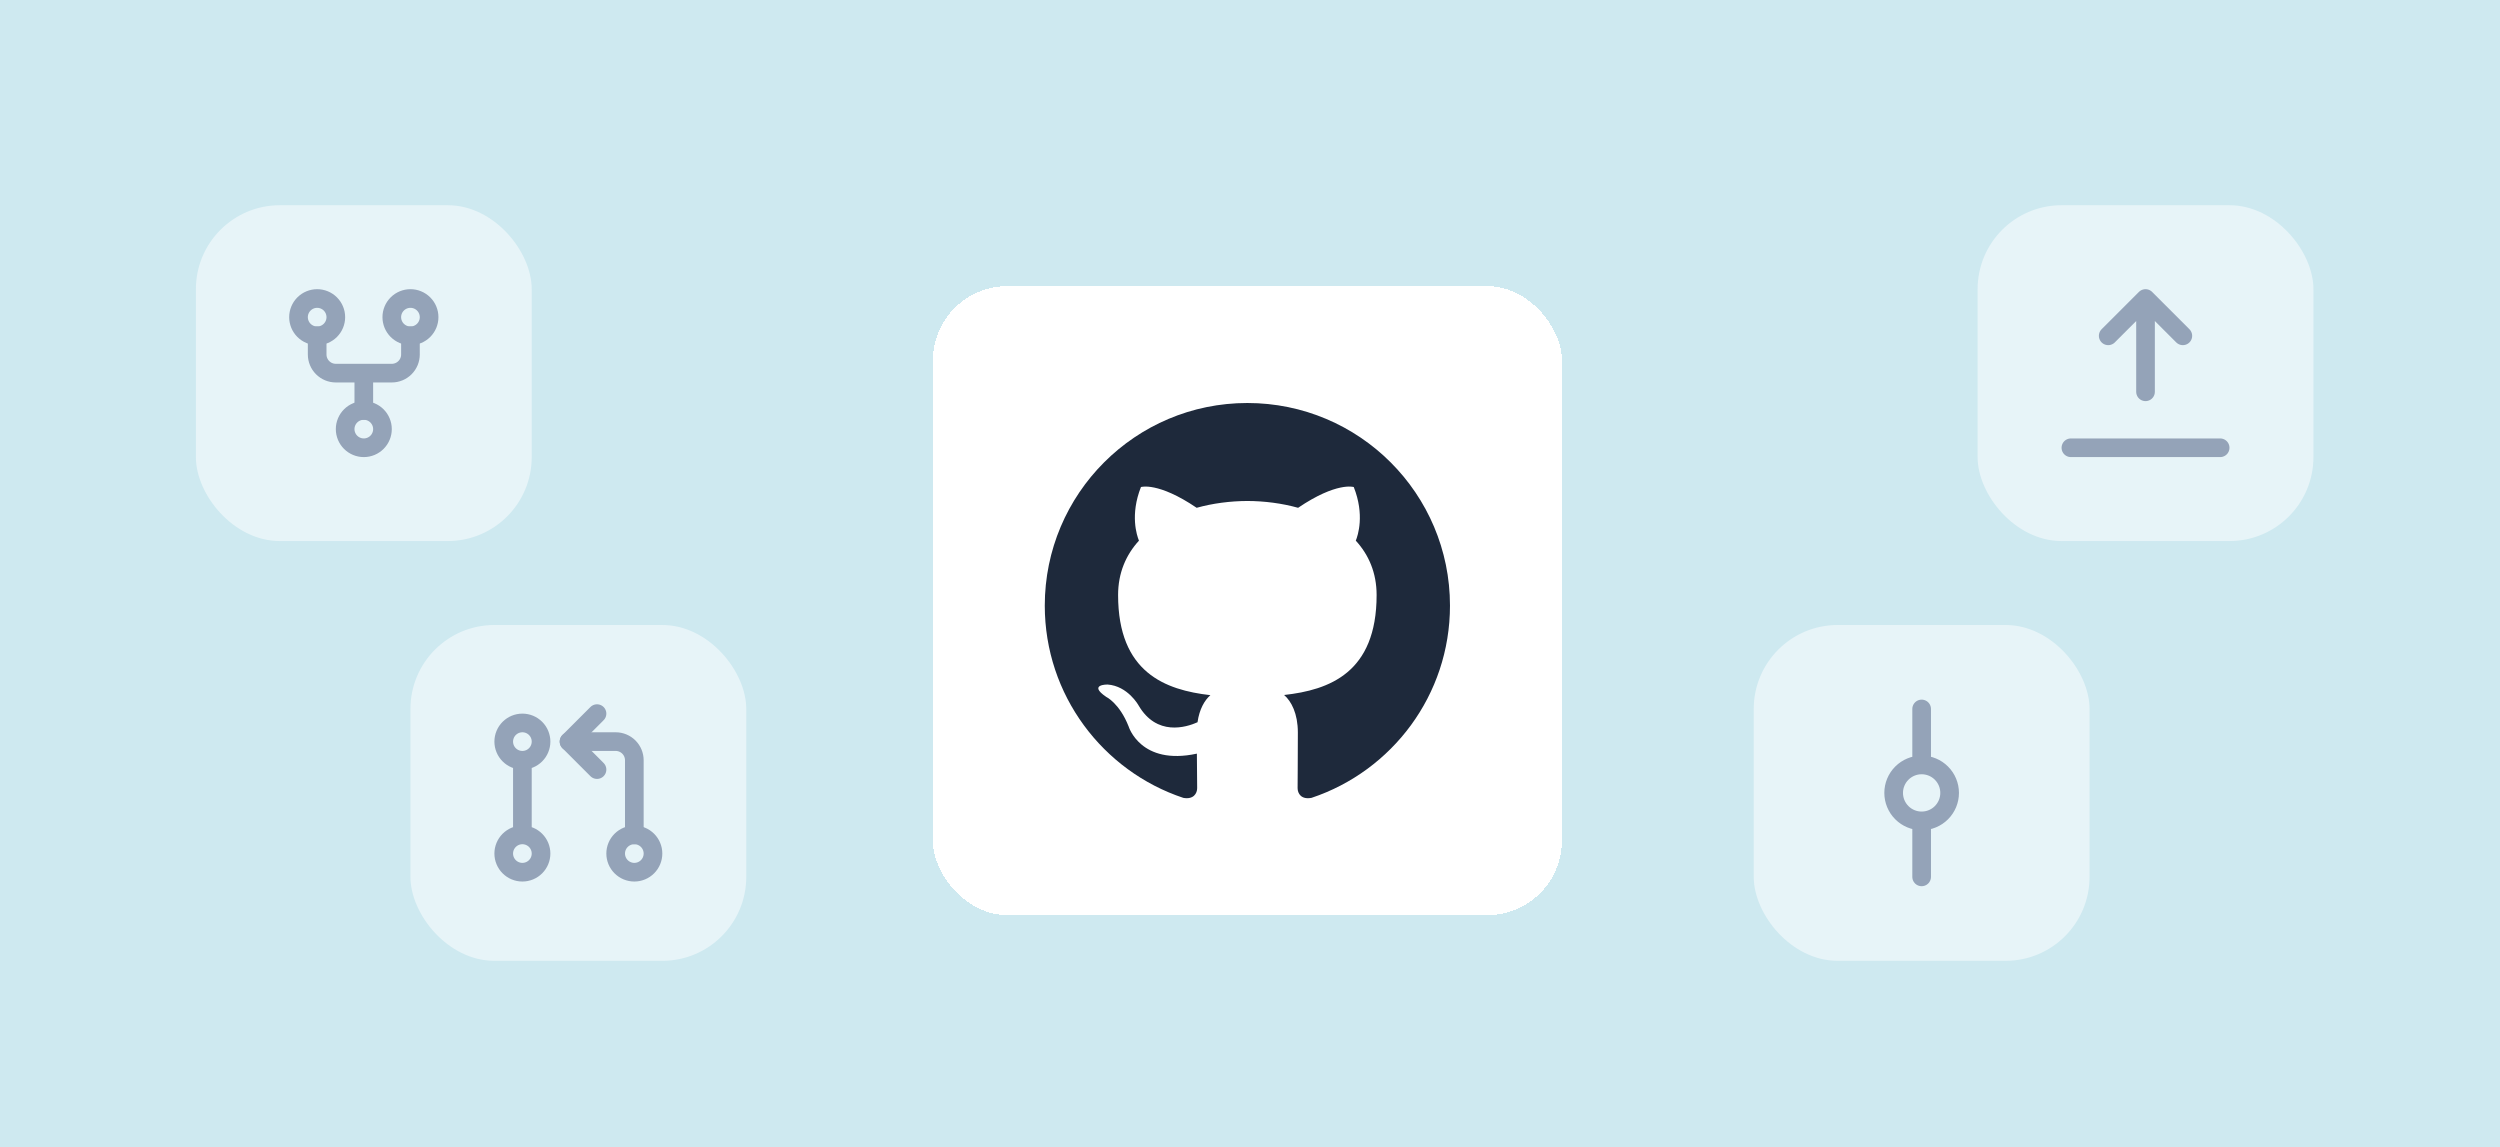 <svg width="268" height="123" viewBox="0 0 268 123" fill="none" xmlns="http://www.w3.org/2000/svg">
<g clip-path="url(#clip0_565_10706)">
<rect width="268" height="123" fill="#CEE9F0"/>
<rect x="21" y="22" width="36" height="36" rx="9" fill="#E7F4F8"/>
<path d="M37 46C37 46.53 37.211 47.039 37.586 47.414C37.961 47.789 38.47 48 39 48C39.53 48 40.039 47.789 40.414 47.414C40.789 47.039 41 46.53 41 46C41 45.47 40.789 44.961 40.414 44.586C40.039 44.211 39.53 44 39 44C38.47 44 37.961 44.211 37.586 44.586C37.211 44.961 37 45.47 37 46ZM32 34C32 34.53 32.211 35.039 32.586 35.414C32.961 35.789 33.47 36 34 36C34.53 36 35.039 35.789 35.414 35.414C35.789 35.039 36 34.53 36 34C36 33.47 35.789 32.961 35.414 32.586C35.039 32.211 34.53 32 34 32C33.47 32 32.961 32.211 32.586 32.586C32.211 32.961 32 33.47 32 34ZM42 34C42 34.53 42.211 35.039 42.586 35.414C42.961 35.789 43.47 36 44 36C44.53 36 45.039 35.789 45.414 35.414C45.789 35.039 46 34.53 46 34C46 33.47 45.789 32.961 45.414 32.586C45.039 32.211 44.53 32 44 32C43.47 32 42.961 32.211 42.586 32.586C42.211 32.961 42 33.47 42 34Z" stroke="#94A3B8" stroke-width="2" stroke-linecap="round" stroke-linejoin="round"/>
<path d="M34 36V38C34 38.53 34.211 39.039 34.586 39.414C34.961 39.789 35.47 40 36 40H42C42.53 40 43.039 39.789 43.414 39.414C43.789 39.039 44 38.53 44 38V36M39 40V44" stroke="#94A3B8" stroke-width="2" stroke-linecap="round" stroke-linejoin="round"/>
<rect x="188" y="67" width="36" height="36" rx="9" fill="#E7F4F8"/>
<path d="M206 88C205.204 88 204.441 87.684 203.879 87.121C203.316 86.559 203 85.796 203 85C203 84.204 203.316 83.441 203.879 82.879C204.441 82.316 205.204 82 206 82M206 88C206.796 88 207.559 87.684 208.121 87.121C208.684 86.559 209 85.796 209 85C209 84.204 208.684 83.441 208.121 82.879C207.559 82.316 206.796 82 206 82M206 88V94M206 82V76" stroke="#94A3B8" stroke-width="2" stroke-linecap="round" stroke-linejoin="round"/>
<rect x="212" y="22" width="36" height="36" rx="9" fill="#E7F4F8"/>
<path d="M230 32V42M230 32L234 36M230 32L226 36M222 48H238" stroke="#94A3B8" stroke-width="2" stroke-linecap="round" stroke-linejoin="round"/>
<rect x="44" y="67" width="36" height="36" rx="9" fill="#E7F4F8"/>
<path d="M56 89.5C56.53 89.5 57.039 89.711 57.414 90.086C57.789 90.461 58 90.97 58 91.5C58 92.03 57.789 92.539 57.414 92.914C57.039 93.289 56.53 93.5 56 93.5C55.47 93.5 54.961 93.289 54.586 92.914C54.211 92.539 54 92.03 54 91.5C54 90.97 54.211 90.461 54.586 90.086C54.961 89.711 55.47 89.5 56 89.5ZM56 89.5V81.5M56 81.5C55.47 81.5 54.961 81.289 54.586 80.914C54.211 80.539 54 80.03 54 79.5C54 78.97 54.211 78.461 54.586 78.086C54.961 77.711 55.47 77.5 56 77.5C56.53 77.5 57.039 77.711 57.414 78.086C57.789 78.461 58 78.97 58 79.5C58 80.03 57.789 80.539 57.414 80.914C57.039 81.289 56.53 81.5 56 81.5ZM66 91.5C66 92.03 66.211 92.539 66.586 92.914C66.961 93.289 67.47 93.5 68 93.5C68.53 93.5 69.039 93.289 69.414 92.914C69.789 92.539 70 92.03 70 91.5C70 90.97 69.789 90.461 69.414 90.086C69.039 89.711 68.53 89.5 68 89.5C67.47 89.5 66.961 89.711 66.586 90.086C66.211 90.461 66 90.97 66 91.5Z" stroke="#94A3B8" stroke-width="2" stroke-linecap="round" stroke-linejoin="round"/>
<path d="M61 79.5H66C66.53 79.5 67.039 79.711 67.414 80.086C67.789 80.461 68 80.97 68 81.5V89.5" stroke="#94A3B8" stroke-width="2" stroke-linecap="round" stroke-linejoin="round"/>
<path d="M64 82.5L61 79.5L64 76.5" stroke="#94A3B8" stroke-width="2" stroke-linecap="round" stroke-linejoin="round"/>
<g filter="url(#filter0_d_565_10706)">
<rect x="100" y="24" width="67.438" height="67.438" rx="8" fill="white" shape-rendering="crispEdges"/>
<g clip-path="url(#clip1_565_10706)">
<path fill-rule="evenodd" clip-rule="evenodd" d="M133.717 36.535C121.725 36.535 112 46.259 112 58.255C112 67.85 118.223 75.991 126.853 78.865C127.94 79.063 128.336 78.392 128.336 77.817C128.336 77.3 128.317 75.935 128.306 74.123C122.264 75.435 120.99 71.211 120.99 71.211C120.002 68.702 118.578 68.034 118.578 68.034C116.606 66.687 118.727 66.714 118.727 66.714C120.907 66.867 122.054 68.953 122.054 68.953C123.991 72.271 127.138 71.313 128.375 70.757C128.572 69.354 129.134 68.397 129.754 67.854C124.931 67.305 119.86 65.442 119.86 57.119C119.86 54.747 120.707 52.81 122.096 51.291C121.872 50.742 121.127 48.534 122.31 45.543C122.31 45.543 124.133 44.959 128.282 47.769C130.014 47.287 131.873 47.047 133.719 47.038C135.565 47.045 137.422 47.287 139.157 47.769C143.303 44.959 145.123 45.543 145.123 45.543C146.309 48.534 145.563 50.742 145.341 51.291C146.733 52.81 147.573 54.747 147.573 57.119C147.573 65.463 142.494 67.299 137.657 67.836C138.435 68.507 139.13 69.832 139.13 71.859C139.13 74.762 139.103 77.105 139.103 77.817C139.103 78.398 139.495 79.074 140.597 78.862C149.221 75.983 155.438 67.849 155.438 58.255C155.438 46.259 145.713 36.535 133.717 36.535Z" fill="#1E293B"/>
</g>
</g>
</g>
<defs>
<filter id="filter0_d_565_10706" x="83.333" y="14" width="100.771" height="100.771" filterUnits="userSpaceOnUse" color-interpolation-filters="sRGB">
<feFlood flood-opacity="0" result="BackgroundImageFix"/>
<feColorMatrix in="SourceAlpha" type="matrix" values="0 0 0 0 0 0 0 0 0 0 0 0 0 0 0 0 0 0 127 0" result="hardAlpha"/>
<feOffset dy="6.667"/>
<feGaussianBlur stdDeviation="8.333"/>
<feComposite in2="hardAlpha" operator="out"/>
<feColorMatrix type="matrix" values="0 0 0 0 0 0 0 0 0 0 0 0 0 0 0 0 0 0 0.05 0"/>
<feBlend mode="normal" in2="BackgroundImageFix" result="effect1_dropShadow_565_10706"/>
<feBlend mode="normal" in="SourceGraphic" in2="effect1_dropShadow_565_10706" result="shape"/>
</filter>
<clipPath id="clip0_565_10706">
<rect width="268" height="123" fill="white"/>
</clipPath>
<clipPath id="clip1_565_10706">
<rect width="43.438" height="43.438" fill="white" transform="translate(112 36)"/>
</clipPath>
</defs>
</svg>

